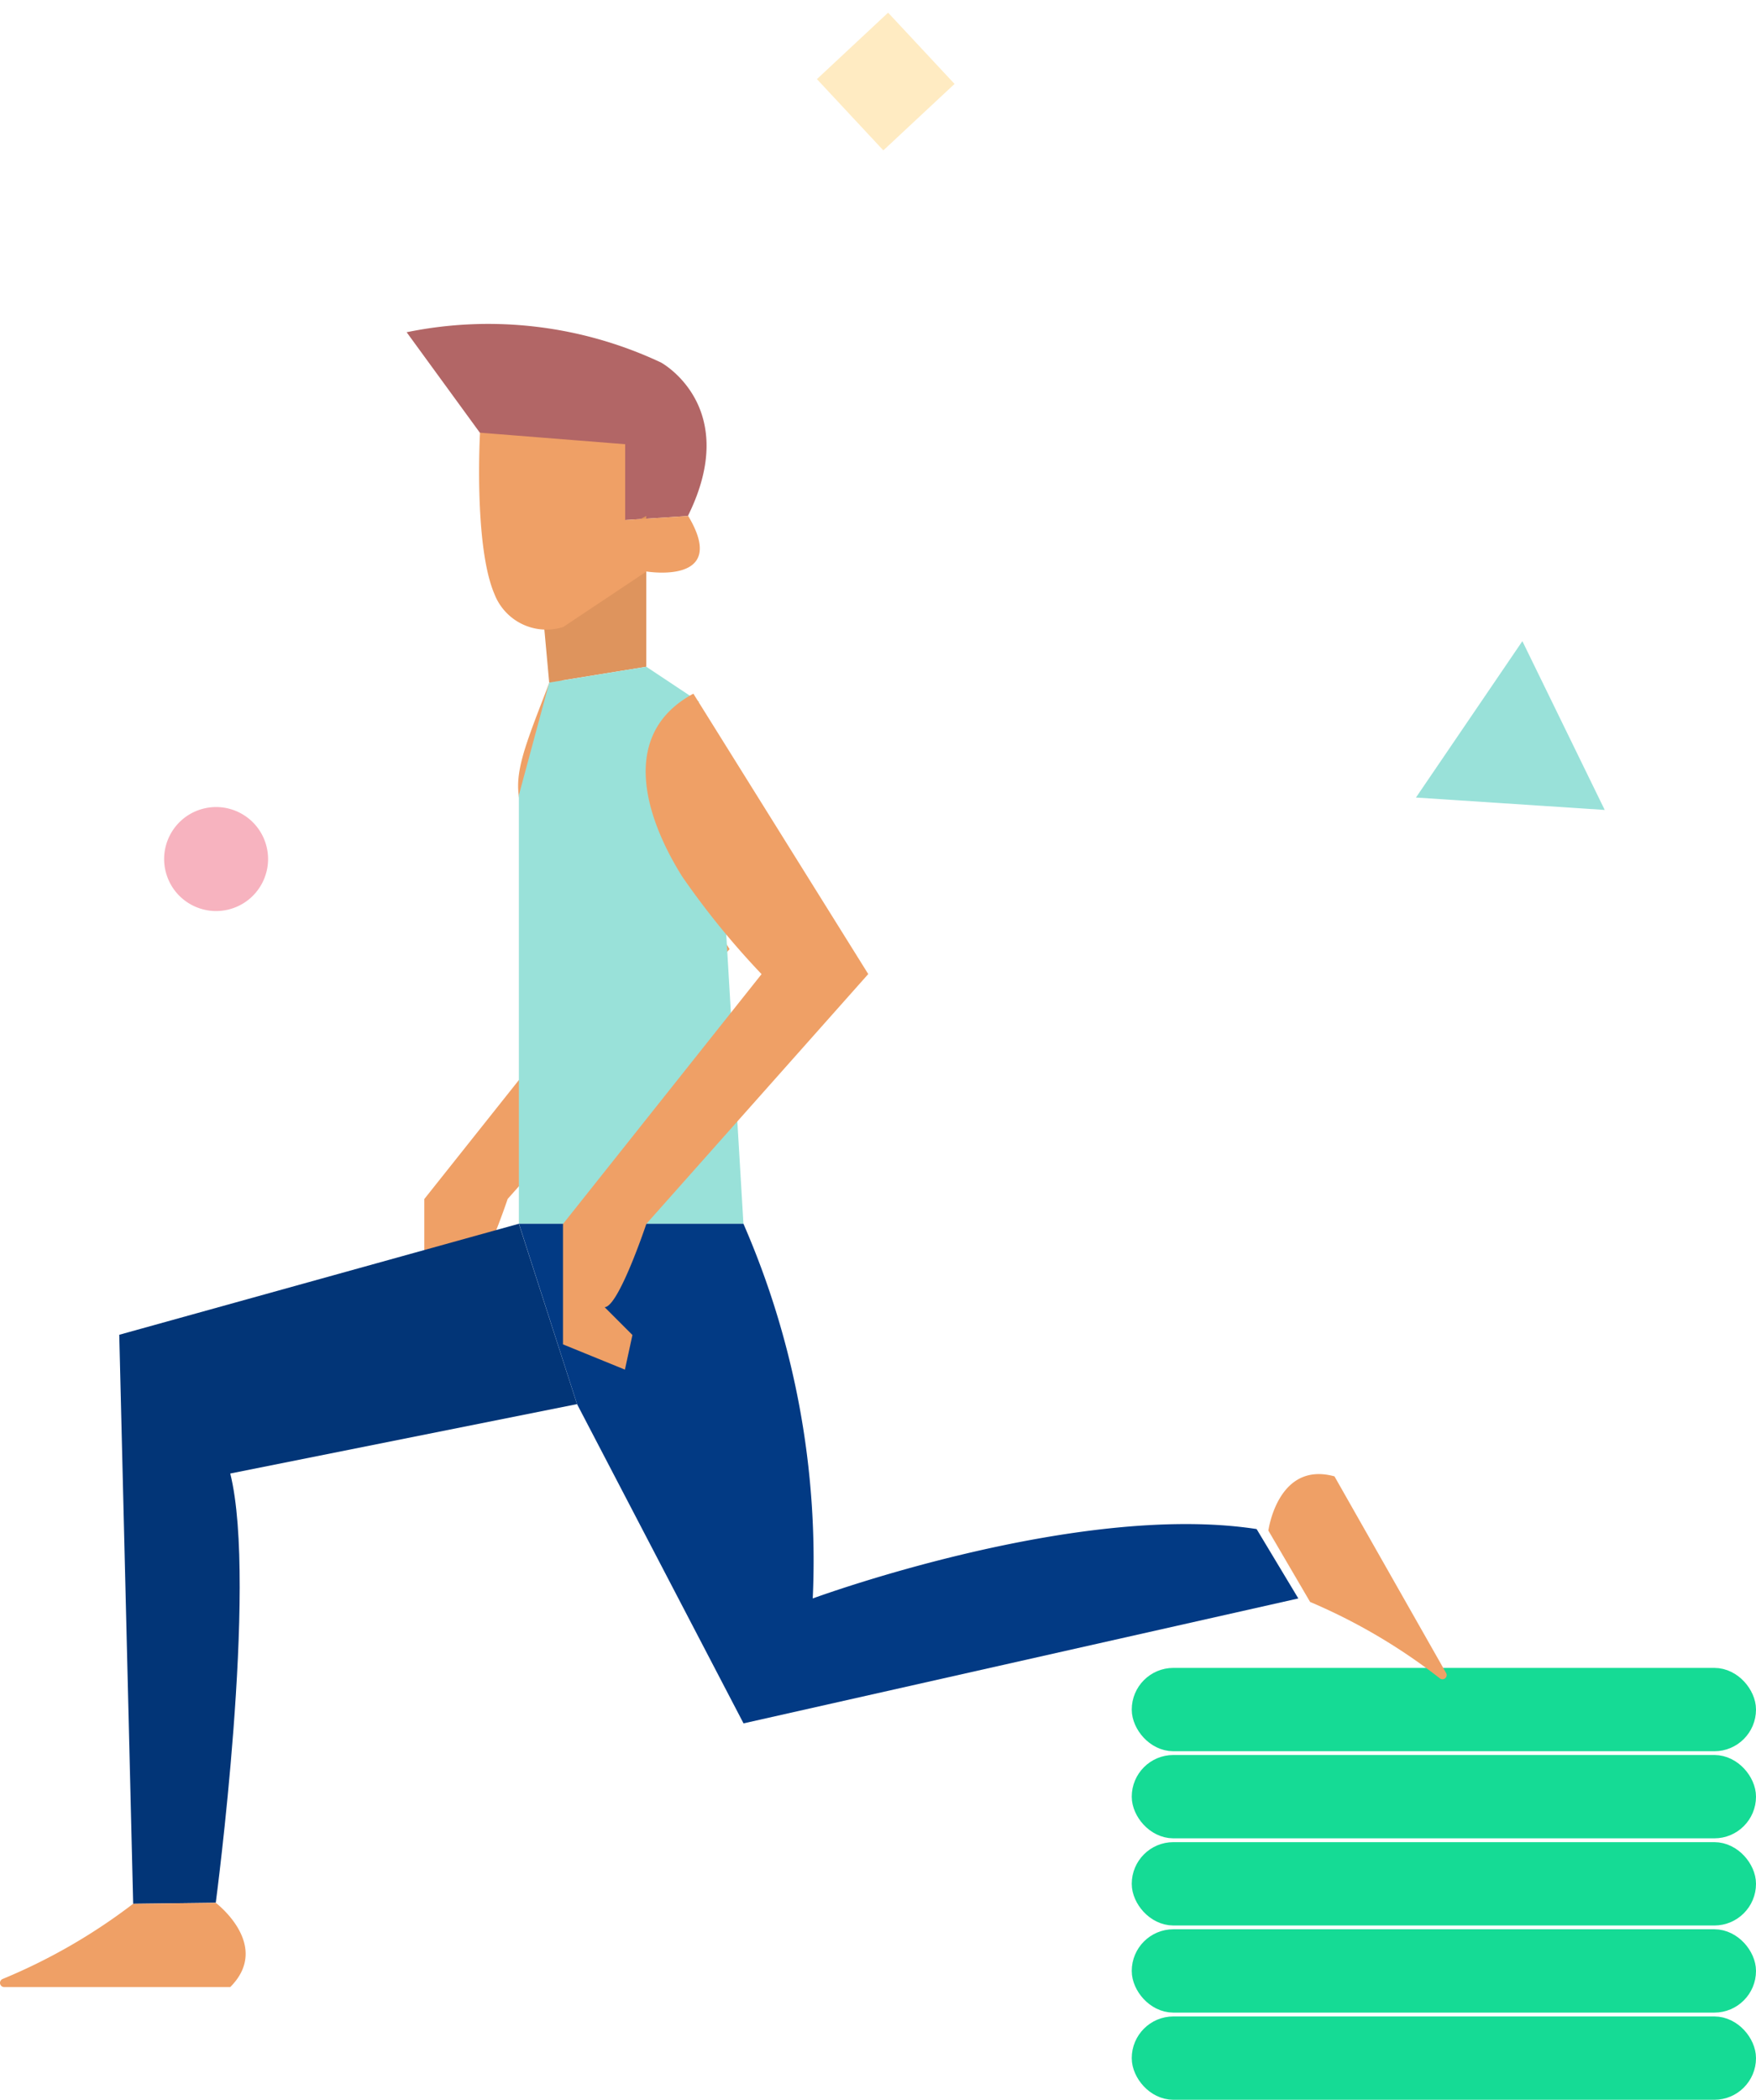 <svg xmlns="http://www.w3.org/2000/svg" width="63.123" height="75.438" viewBox="0 0 63.123 75.438">
    <g data-name="Group 12841">
        <g data-name="Group 10312" transform="translate(0 11.637)">
            <path data-name="Path 13414" d="m12429.187 5638.3 6.286 10.073-7.977 8.975s-1 2.992-1.5 2.992l1 1-.27 1.244-2.226-.907v-4.326l7.138-8.975a29.021 29.021 0 0 1-2.849-3.5c-1.435-2.288-1.098-2.666.398-6.576z" transform="translate(-12409.247 -5625.912)" style="fill:#efa066"/>
            <path data-name="Path 13405" d="m12438.789 5611.569-2.632-3.61a14.587 14.587 0 0 1 9.144 1.088s2.914 1.58.966 5.514l-2.264.146z" transform="translate(-12421.539 -5607.66)" style="fill:#b26666"/>
            <path data-name="Path 13406" d="M12444.355 5625.5v5.417l-3.49.566-.364-3.989z" transform="translate(-12421.123 -5618.6)" style="fill:#de945d"/>
            <path data-name="Path 13407" d="m12438.082 5636.364 1.916 1.272s-2.994-.561 0 5.92l.932 1.993.643 10.827h-8.072v-15.4l1.092-4.043" transform="translate(-12414.849 -5624.047)" style="fill:#99e1d9"/>
            <path data-name="Path 13409" d="m12459.865 5676.5-14.364 3.988.5 20.442 2.969-.037s1.519-11.431.521-15.42l12.465-2.493z" transform="translate(-12441.214 -5644.172)" style="fill:#023577"/>
            <path data-name="Path 13410" d="M12401.572 5676.5a30.245 30.245 0 0 1 2.492 13.461s9.474-3.49 15.955-2.493l1.5 2.493-19.943 4.488-5.984-11.468-2.089-6.481z" transform="translate(-12374.848 -5644.172)" style="fill:#023a84"/>
            <rect data-name="Rectangle 14006" width="21.44" height="1.994" rx=".997" transform="translate(41.183 61.306)" style="fill:#15db95;stroke:#15db95;stroke-miterlimit:10"/>
            <rect data-name="Rectangle 14007" width="21.44" height="1.994" rx=".997" transform="translate(41.183 58.174)" style="fill:#15db95;stroke:#15db95;stroke-miterlimit:10"/>
            <rect data-name="Rectangle 14008" width="21.44" height="1.994" rx=".997" transform="translate(41.183 55.044)" style="fill:#15db95;stroke:#15db95;stroke-miterlimit:10"/>
            <rect data-name="Rectangle 14009" width="21.44" height="1.994" rx=".997" transform="translate(41.183 51.913)" style="fill:#15db95;stroke:#15db95;stroke-miterlimit:10"/>
            <rect data-name="Rectangle 14010" width="21.44" height="1.994" rx=".997" transform="translate(41.183 48.784)" style="fill:#15db95;stroke:#15db95;stroke-miterlimit:10"/>
            <path data-name="Path 13411" d="M12474.178 5725.462a20.752 20.752 0 0 1-4.688 2.7.151.151 0 0 0 .056.292h8.123c1.5-1.5-.521-3.028-.521-3.028z" transform="translate(-12469.393 -5668.703)" style="fill:#efa066"/>
            <path data-name="Path 13412" d="M12384.295 5699.125a20.768 20.768 0 0 1 4.663 2.745.151.151 0 0 0 .227-.191l-4.013-7.065c-2.039-.562-2.377 1.948-2.377 1.948z" transform="translate(-12337.201 -5653.211)" style="fill:#efa066"/>
            <path data-name="Path 13404" d="M12436.7 5615.5s-.229 4.055.52 5.8a2 2 0 0 0 2.472 1.18l2.992-1.994s2.992.5 1.5-1.994l-2.266.146v-2.724z" transform="translate(-12419.445 -5611.592)" style="fill:#efa066"/>
            <path data-name="Path 13413" d="m12429.187 5638.3 6.286 10.073-7.977 8.975s-1 2.992-1.5 2.992l1 1-.27 1.244-2.226-.907v-4.326l7.138-8.975a29.021 29.021 0 0 1-2.849-3.5c-1.435-2.288-2.201-5.176.398-6.576z" transform="translate(-12404.262 -5625.016)" style="fill:#efa066"/>
        </g>
        <path data-name="Polygon 151" d="M4.347 6.4 6.645 0 0 1.174z" transform="rotate(74 12.858 48.415)" style="fill:#99e1d9"/>
        <path data-name="Path 9092" d="M3.173 0 0 1.479l1.48 3.173 3.172-1.479z" transform="rotate(161.99 17.035 4.966)" style="fill:#fdc349;opacity:.335"/>
        <circle data-name="Ellipse 662" cx="1.868" cy="1.868" transform="rotate(74 -14.42 20.28)" style="fill:#f7b3bf" r="1.868"/>
    </g>
</svg>
